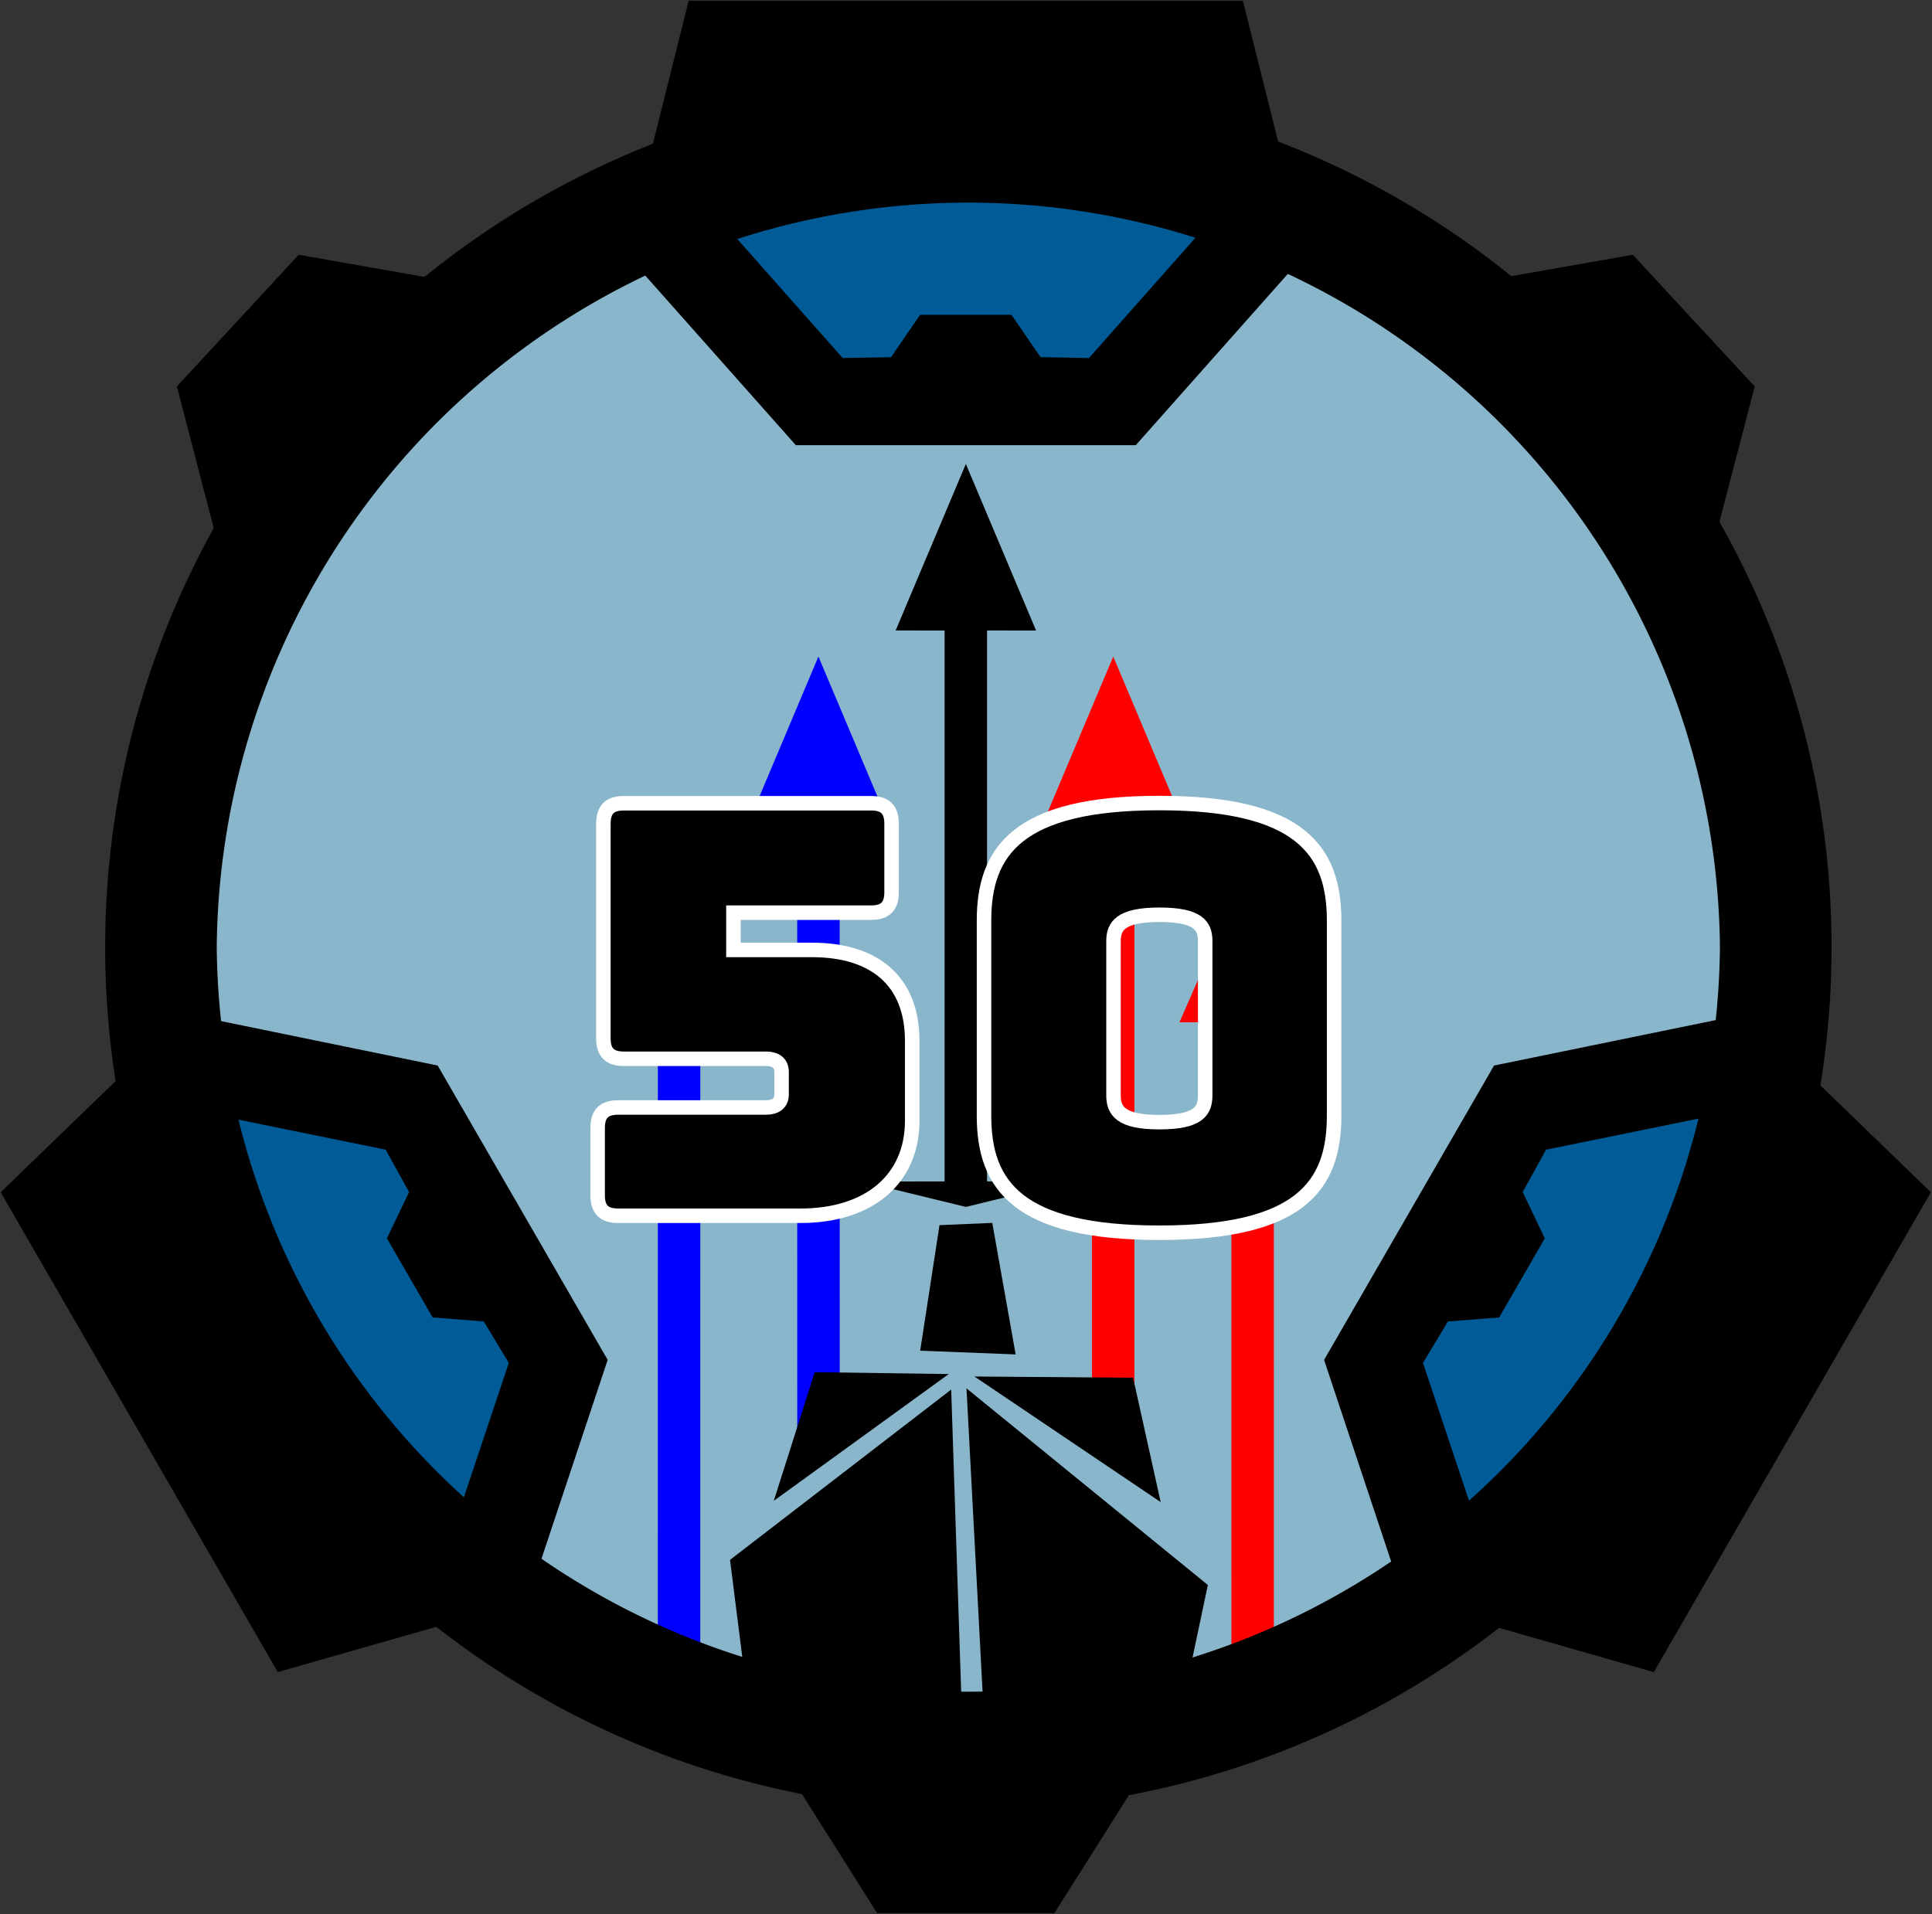 <?xml version="1.0" encoding="windows-1252"?>
<svg width="133.1" height="131.88" viewBox="183.45 295.37 133.1 131.88" xmlns="http://www.w3.org/2000/svg">
<rect x="183.45" y="295.37" width="133.1" height="131.88" fill="#333333" stroke="none"/>
<g transform="matrix(.045 0 0 .045 238.74 350.05)">
<title>Site-ZH-50</title>
<circle cx="250" cy="250" r="1200" fill="#8ab6cb"/>
<g transform="matrix(22.202 0 0 22.202 -5300.4 -7771.6)" fill="#005b96">
<path transform="matrix(0 -.407 -.407 0 371.01 489.85)" d="m452.67 341.18a44.179 44.179 0 1 1 0-88.358v44.179z"/>
<path transform="matrix(-.353 .204 .204 .353 300.81 192.24)" d="m452.67 341.18a44.179 44.179 0 1 1 0-88.358v44.179z" bx:origin="-2.103431 0.5" xmlns:bx="https://boxy-svg.com"/>
<path transform="matrix(.353 .204 .204 -.353 78.186 401.83)" d="m452.67 341.18a44.179 44.179 0 1 1 0-88.358v44.179z" bx:origin="-2.103431 0.5" bx:shape="pie 452.667 297 0 44.179 180 360 1@575fa941" xmlns:bx="https://boxy-svg.com"/>
</g>
<g transform="translate(-1738.6 164.01)">
<path transform="matrix(7.1e-5 -1 1 7.1e-5 158.78 3182.1)" d="m1953 1358.1h1043.2v-79.5l256 112-256 112v-79.5h-1043.2v-65z" fill="#00f"/>
<path transform="matrix(-7.1e-5 -1 -1 7.1e-5 3153.7 2591.8)" d="m1781 1358.1h929.79v-75l255 107.5-255 107.5v-75h-929.79v-65z" fill="#00f"/>
<path transform="matrix(3.8e-5 -1 1 3.8e-5 597.89 2297)" d="m1861.1 1358.1h849.69v-75l255 107.5-255 107.5v-75h-849.69v-65z" bx:shape="arrow 1861.081 1283.079 1104.688 215 65 255 0 1@30c22f7b" xmlns:bx="https://boxy-svg.com"/>
<path transform="matrix(-7.1e-5 -1 -1 7.1e-5 3818.4 3182.2)" d="m1953 1358.1h1043.2v-79.5l256 112-256 112v-79.5h-1043.2v-65z" fill="#f00"/>
<path transform="matrix(7.1e-5 -1 1 7.1e-5 823.46 2591.9)" d="m1781 1358.1h929.79v-75l255 107.5-255 107.5v-75h-929.79v-65z" fill="#f00"/>
</g>
<path transform="matrix(-1 2.3e-5 -2.3e-5 -1 1210.4 704.65)" d="m960.4 71.847 160 39h-320l160-39z" stroke-width="0px"/>
<path d="m209.65 660.72-29.577 192.25 146.18 5.688-35.833-201.35-80.767 3.413z"/>
<path d="m223.78 888.74-205.18-2.889-62.641 196.98 267.82-194.09z"/>
<path d="m263.16 892.49 285.1 192.26-42.203-190.38-242.9-1.875z"/>
<path d="m227.53 912.5-338.56 260.72 29.073 230.71 327.31 47.83-17.819-539.26z"/>
<path d="m250.97 910.62 27.198 513 299.17-7.503 43.141-204.45-369.51-301.05z"/>
<g transform="translate(-1738.6 164.01)">
<path transform="matrix(-1 0 0 -1 3977.1 158.37)" d="m1564.4 1536.4-72.496-289.6c-94.319-39.72-178.99-117.16-269.4-144.32l-255.1 44.9-186.6-201.6 67.3-258.3c-0.472-91.318-137.07-401.17-140.22-601.49-0.933-59.25 2.253-117.6 9.13-174.83l-205.91-199.15 424.18-734.68 267.96 76.576c150.79-117.24 344.49-189.1 527.76-252.52l121.9-193 271.44-0.014 121.89 192.98c195.22 40.071 375.51 134.41 527.57 252.56l268.08-76.576 424.22 734.68-205.91 199.15c5.285 44.175 8.392 89.009 9.13 134.47 3.686 234.3-33.269 451.17-140.18 641.85l67.24 258.32-186.56 201.61-255.16-44.966c-83.785 63.178-171.28 103.05-269.4 144.35l-72.457 289.6h-848.4zm-21.366-345c-10.796 91.764 880.9 87.142 891.13 0.193 454.6-180.08 772.87-627.02 764.71-1144.8-0.701-45.961-10.84-103.23-16.551-147.79l-0.078 0.038c42.864-65.298-370.08-852.04-444.23-769.45l0.155-0.118c-208.63-159.44-485.64-278.45-768.6-273.98-269.28 4.235-531.56 122.27-730.29 274.18l-0.155-0.117c-59.089-39.393-515.75 721.77-444.23 769.45l-0.077 0.195c-7.226 56.8-17.483 126.62-16.551 185.55 7.926 504.37 323.28 931.66 764.75 1106.6z"/>
<path d="m1423.6-1040.8 304.7 343.28 520.43 0.042 304.7-343.3-140.9-56.1-235.5 266-74.1-1.4-44.5-64.8-139.86-0.025-44.472 64.846-74.053 1.351-235.55-265.97-140.89 56.075z"/>
<path transform="matrix(1 5.1e-5 -5.1e-5 1 1397.7 -73.463)" d="m594.76 144.53m-1321.5 0a1321.5 1321.5 0 1 0 2643 0 1321.5 1321.5 0 1 0-2643 0zm1321.5 0m-1150.7 0a1150.7 1150.7 0 0 1 2301.3 0 1150.7 1150.7 0 0 1-2301.3 0z"/>
<path transform="matrix(.5 .866 -.866 .5 1068.8 -1679.2)" d="m1423.7 1212.8 304.7-343.28 520.43-0.042 304.7 343.3-140.9 56.1-235.5-266-74.1 1.4-44.5 64.8-139.86 0.025-44.472-64.846-74.053-1.351-235.55 265.97-140.89-56.075z"/>
<path transform="matrix(.5 -.866 .866 .5 919.84 1765.1)" d="m1423.7 1212.8 304.7-343.28 520.43-0.042 304.7 343.3-140.9 56.1-235.5-266-74.1 1.4-44.5 64.8-139.86 0.025-44.472-64.846-74.053-1.351-235.55 265.97-140.89-56.075z"/>
</g>
<g transform="matrix(22.202 0 0 22.202 -2197.7 -2287.4)" stroke="#fff" aria-label="50" xmlns="http://www.w3.org/2000/svg">
<path d="m98.843 132.14c4.741 0 7.705-2.529 7.705-6.559v-5.492c0-4.188-2.647-6.282-6.915-6.282h-5.413v-2.569h9.483c0.988 0 1.422-0.434 1.422-1.422v-4.702c0-0.988-0.434-1.422-1.422-1.422h-17.029c-0.988 0-1.422 0.434-1.422 1.422v14.777c0 0.988 0.434 1.423 1.422 1.423h9.799c0.632 0 1.067 0.276 1.067 0.908v1.541c0 0.632-0.435 0.909-1.067 0.909h-10.194c-0.988 0-1.423 0.435-1.423 1.422v4.623c0 0.988 0.435 1.423 1.423 1.423h12.564z"/>
<path d="m135.64 125.25v-13.473c0-4.821-2.331-8.1-12.051-8.1s-12.09 3.279-12.09 8.1v13.473c0 4.82 2.371 8.06 12.09 8.06 9.72 0 12.051-3.24 12.051-8.06zm-15.212-1.423v-10.628c0-1.027 0.474-1.817 3.161-1.817 2.726 0 3.161 0.79 3.161 1.817v10.628c0 1.067-0.435 1.857-3.161 1.857-2.687 0-3.161-0.79-3.161-1.857z"/>
</g>
</g>
</svg>
